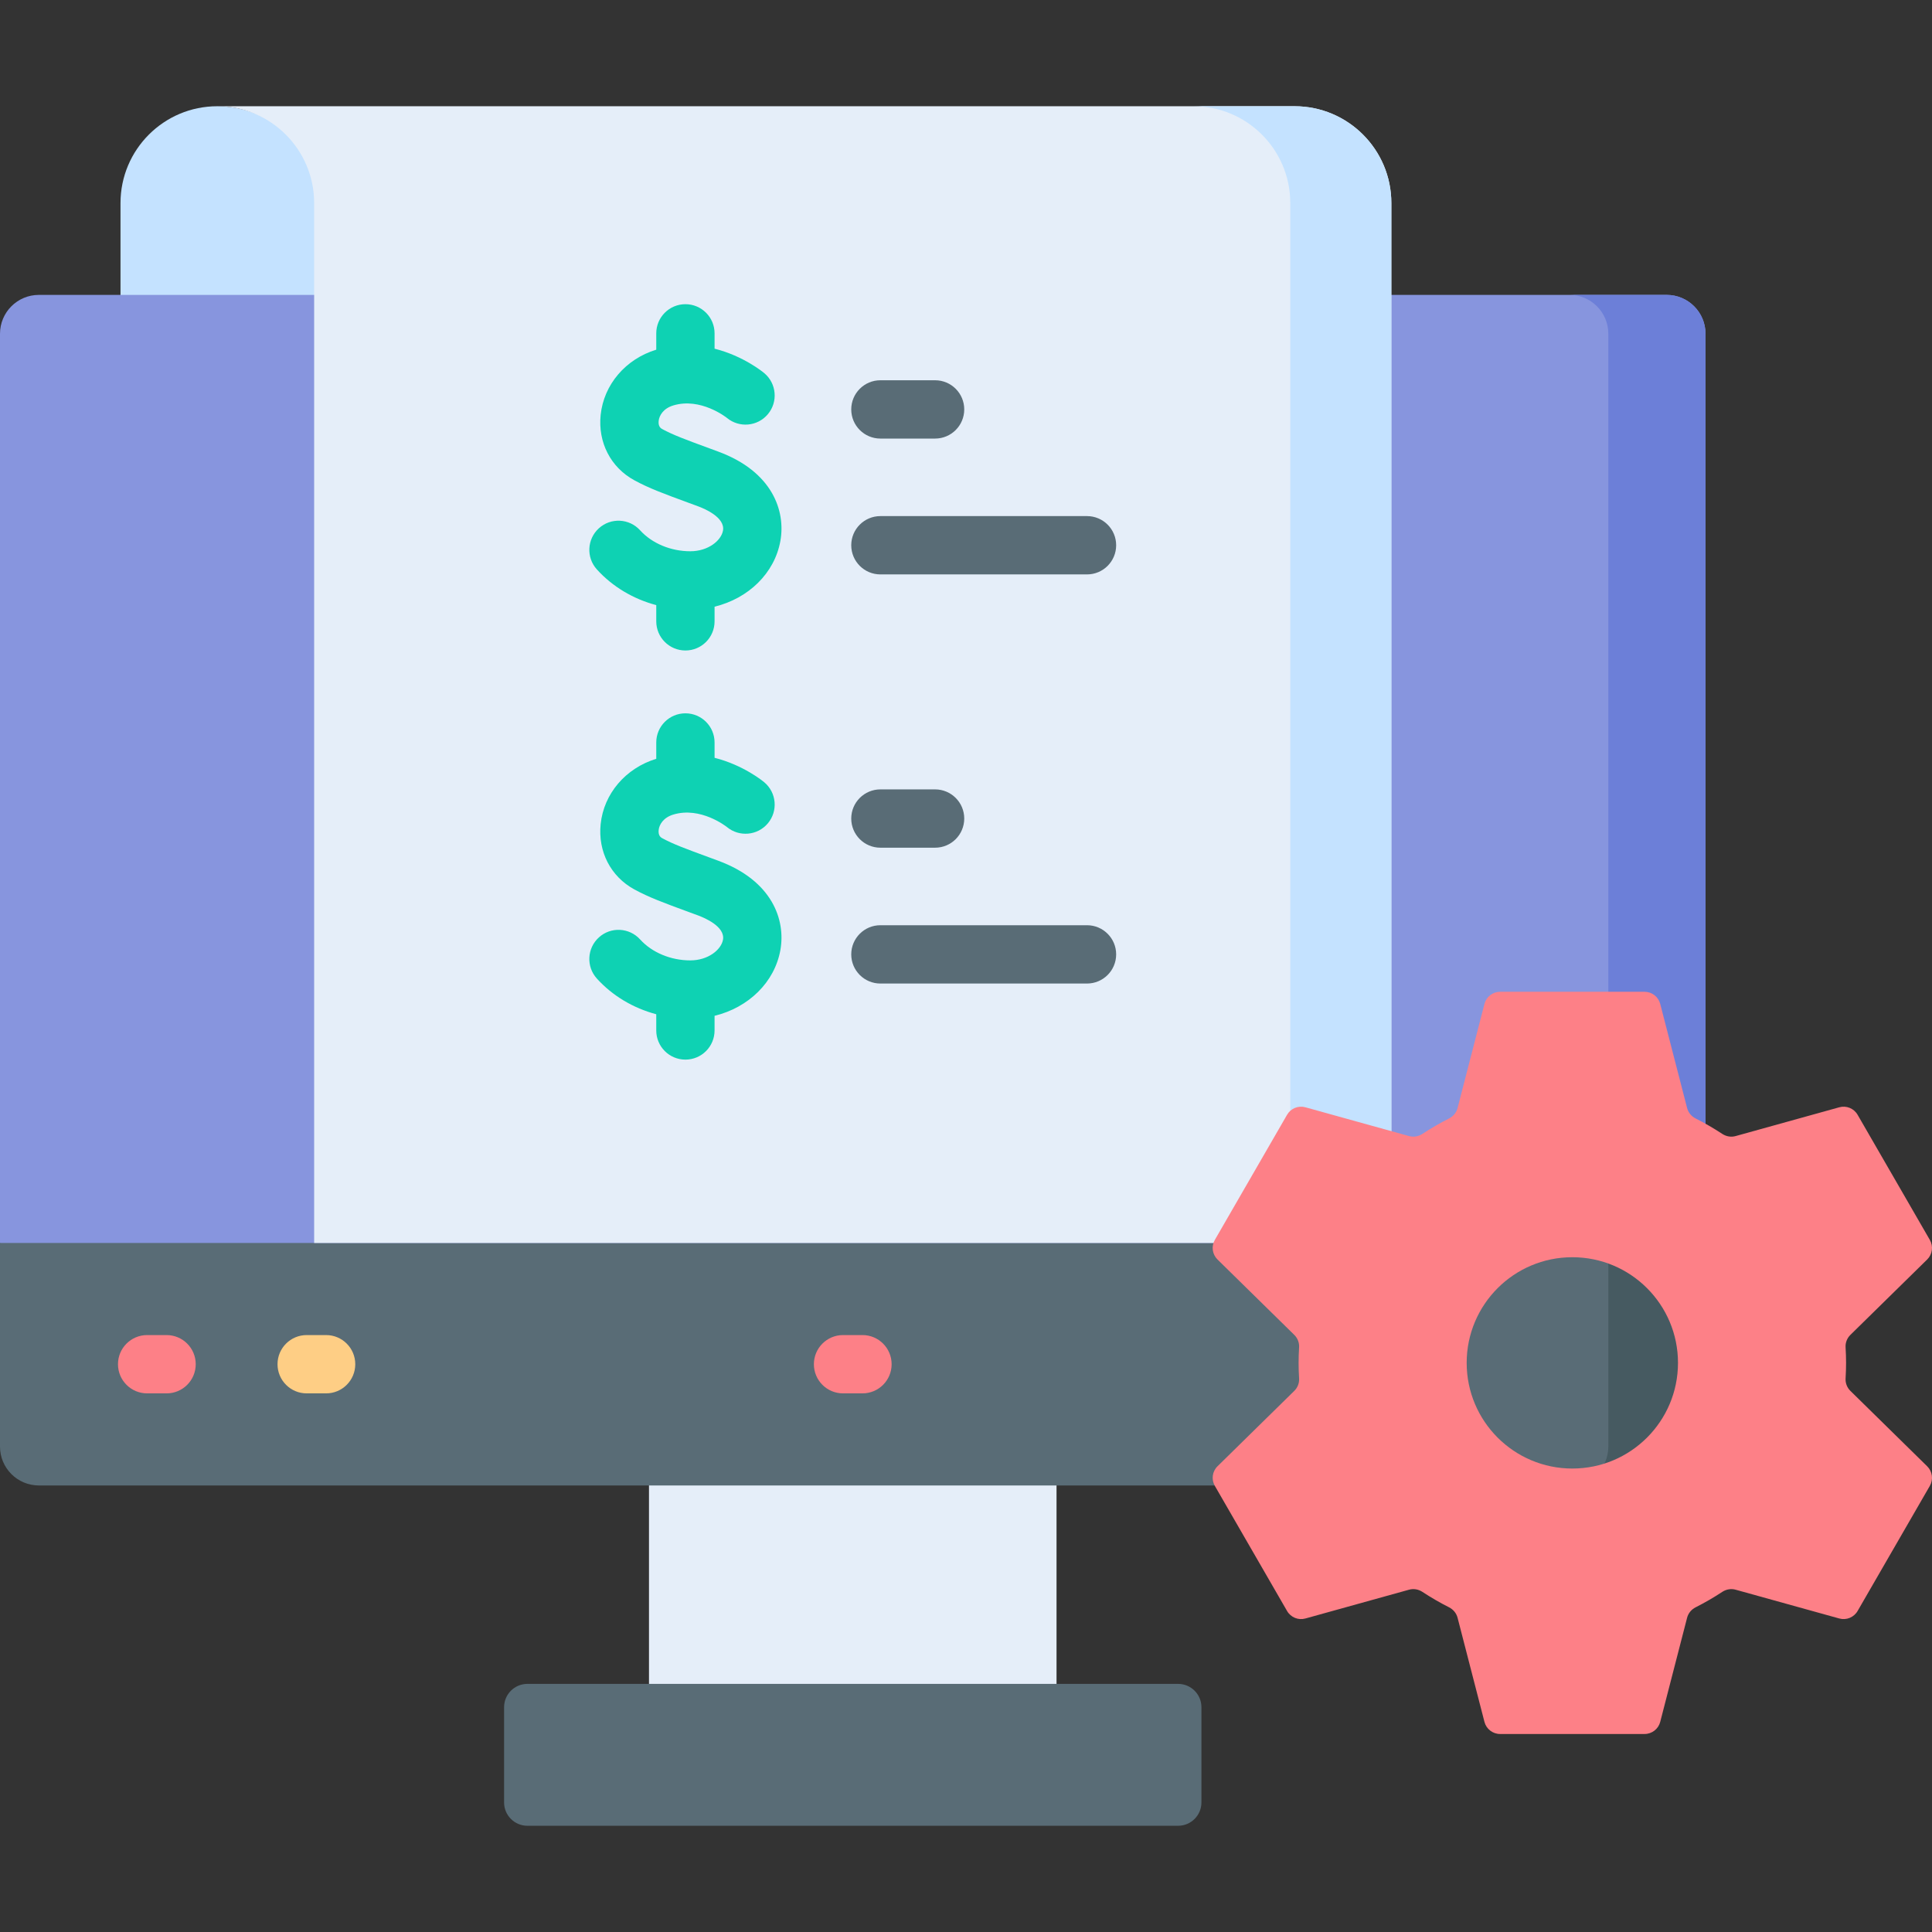 <svg id="Capa_1" enable-background="new 0 0 512 512" height="512" viewBox="0 0 512 512" width="512" xmlns="http://www.w3.org/2000/svg"><rect x="0" y="0" width="512" height="512" fill="#333333" stroke="none"/><g><path d="m86.343 109.056-1.03-55.242c0-14.171-13.546-25.661-27.717-25.661s-25.661 11.49-25.661 25.661v55.242z" fill="#c4e2ff"/><path d="m171.989 370.244h108.003v94.803h-108.003z" fill="#e5eef9"/><path d="m0 88.452v240.951l31.267 32.13c0 5.69 27.916 8.711 33.606 8.711l351.811 4.759c5.69 0 28-8.135 28-13.825l7.297-31.776v-240.95c0-5.69-4.612-10.302-10.302-10.302h-431.377c-5.69 0-10.302 4.613-10.302 10.302z" fill="#8795de"/><path d="m441.678 78.15h-25.755c5.69 0 10.302 4.612 10.302 10.302v294.909c0 5.69-4.612 10.302-10.302 10.302h25.755c5.69 0 10.302-4.612 10.302-10.302v-294.909c0-5.689-4.612-10.302-10.302-10.302z" fill="#6c7fd8"/><path d="m0 329.403v53.959c0 5.69 4.612 10.302 10.302 10.302h431.377c5.69 0 10.302-4.612 10.302-10.302v-53.959z" fill="#596c76"/><path d="m451.98 383.361v-53.959h-25.755v53.959c0 5.69-4.612 10.302-10.302 10.302h25.755c5.69 0 10.302-4.612 10.302-10.302z" fill="#465a61"/><path d="m368.723 53.814v275.584h-285.47v-275.584c0-14.175-11.491-25.661-25.656-25.661h285.465c14.175 0 25.661 11.486 25.661 25.661z" fill="#e5eef9"/><path d="m343.061 28.153h-26.785c14.175 0 25.662 11.486 25.662 25.661v275.584h26.785v-275.584c0-14.175-11.486-25.661-25.662-25.661z" fill="#c4e2ff"/><path d="m133.587 452.427v25.239c0 3.414 2.767 6.181 6.181 6.181h172.443c3.414 0 6.181-2.767 6.181-6.181v-25.239c0-3.414-2.767-6.181-6.181-6.181h-172.442c-3.414 0-6.182 2.767-6.182 6.181z" fill="#596c76"/><path d="m44.144 369.259h-5.151c-4.267 0-7.726-3.459-7.726-7.726s3.459-7.726 7.726-7.726h5.151c4.267 0 7.726 3.459 7.726 7.726s-3.459 7.726-7.726 7.726z" fill="#fd8087"/><path d="m228.565 369.259h-5.151c-4.267 0-7.726-3.459-7.726-7.726s3.459-7.726 7.726-7.726h5.151c4.267 0 7.726 3.459 7.726 7.726s-3.459 7.726-7.726 7.726z" fill="#fd8087"/><path d="m86.423 369.259h-5.151c-4.267 0-7.726-3.459-7.726-7.726s3.459-7.726 7.726-7.726h5.151c4.267 0 7.726 3.459 7.726 7.726s-3.459 7.726-7.726 7.726z" fill="#fece85"/><g><path d="m190.358 119.682-2.401-.883c-6.379-2.347-9.581-3.524-12.47-5.098-.271-.147-1.097-.597-.937-2.142.152-1.469 1.254-3.322 3.889-4.116 7.211-2.176 13.984 3.134 14.207 3.312 3.266 2.702 8.108 2.271 10.841-.981 2.745-3.267 2.323-8.141-.943-10.886-.336-.282-5.52-4.552-13.175-6.485v-4.063c0-4.268-3.459-7.726-7.726-7.726s-7.726 3.459-7.726 7.726v4.329c-8.123 2.475-13.906 9.257-14.737 17.301-.752 7.268 2.665 13.897 8.917 17.303 3.882 2.114 7.663 3.504 14.526 6.029l2.387.878c1.703.629 7.212 2.95 6.589 6.438-.47 2.631-3.913 5.471-8.658 5.471-5.18 0-10.156-2.078-13.311-5.56-2.865-3.162-7.752-3.402-10.913-.537-3.162 2.865-3.402 7.752-.537 10.913 4.152 4.582 9.639 7.835 15.736 9.458v4.296c0 4.268 3.459 7.726 7.726 7.726s7.726-3.459 7.726-7.726v-3.882c8.972-2.184 15.911-8.853 17.444-17.442 1.424-7.976-2.151-18.377-16.454-23.653z" fill="#0ed2b3"/><path d="m233.315 116.226h14.493c4.267 0 7.726-3.459 7.726-7.726 0-4.268-3.459-7.726-7.726-7.726h-14.493c-4.267 0-7.726 3.459-7.726 7.726s3.459 7.726 7.726 7.726z" fill="#596c76"/><path d="m233.315 152.224h54.753c4.267 0 7.726-3.459 7.726-7.726s-3.459-7.726-7.726-7.726h-54.753c-4.267 0-7.726 3.459-7.726 7.726s3.459 7.726 7.726 7.726z" fill="#596c76"/><path d="m190.358 228.104-2.423-.891c-6.367-2.342-9.563-3.517-12.449-5.09-.271-.148-1.096-.597-.936-2.141.152-1.47 1.254-3.323 3.889-4.117 7.211-2.175 13.984 3.134 14.207 3.312 3.266 2.701 8.108 2.27 10.841-.981 2.745-3.267 2.323-8.141-.943-10.886-.336-.282-5.52-4.552-13.175-6.485v-4.063c0-4.268-3.459-7.726-7.726-7.726s-7.726 3.459-7.726 7.726v4.329c-8.124 2.475-13.906 9.258-14.737 17.303-.752 7.268 2.665 13.896 8.915 17.3 3.879 2.114 7.654 3.502 14.506 6.022l2.409.886c1.703.629 7.212 2.95 6.589 6.438-.47 2.631-3.913 5.471-8.658 5.471-5.18 0-10.156-2.078-13.312-5.56-2.866-3.16-7.753-3.401-10.913-.535-3.162 2.865-3.402 7.752-.536 10.913 4.153 4.581 9.639 7.833 15.735 9.456v4.296c0 4.268 3.459 7.726 7.726 7.726s7.726-3.459 7.726-7.726v-3.882c8.972-2.184 15.911-8.853 17.444-17.442 1.425-7.976-2.15-18.376-16.453-23.653z" fill="#0ed2b3"/><g fill="#596c76"><path d="m233.315 224.649h14.493c4.267 0 7.726-3.459 7.726-7.726s-3.459-7.726-7.726-7.726h-14.493c-4.267 0-7.726 3.459-7.726 7.726s3.459 7.726 7.726 7.726z"/><path d="m288.068 245.194h-54.753c-4.267 0-7.726 3.459-7.726 7.726 0 4.268 3.459 7.726 7.726 7.726h54.753c4.267 0 7.726-3.459 7.726-7.726.001-4.267-3.458-7.726-7.726-7.726z"/></g></g><path d="m490.371 353.762 20.348-19.981c1.393-1.368 1.684-3.504.708-5.195l-19.146-33.161c-.976-1.691-2.972-2.507-4.853-1.984l-27.475 7.631c-1.204.334-2.484.11-3.529-.576-2.271-1.491-4.629-2.859-7.068-4.093-1.113-.563-1.944-1.557-2.256-2.764l-7.125-27.595c-.488-1.89-2.193-3.211-4.145-3.211h-38.291c-1.952 0-3.657 1.321-4.145 3.211l-7.125 27.595c-.312 1.207-1.143 2.201-2.256 2.764-2.439 1.233-4.797 2.602-7.068 4.093-1.045.686-2.325.91-3.529.576l-27.475-7.63c-1.881-.522-3.877.294-4.853 1.984l-19.146 33.161c-.976 1.691-.685 3.827.708 5.195l20.348 19.981c.878.863 1.347 2.067 1.272 3.296-.174 2.858-.174 5.383 0 8.242.075 1.229-.394 2.433-1.272 3.296l-20.348 19.981c-1.393 1.368-1.684 3.504-.708 5.195l19.146 33.161c.976 1.691 2.972 2.507 4.853 1.984l27.475-7.631c1.204-.335 2.484-.11 3.529.576 2.271 1.491 4.629 2.859 7.068 4.093 1.113.563 1.944 1.557 2.256 2.764l7.125 27.595c.488 1.89 2.193 3.211 4.145 3.211h38.291c1.952 0 3.657-1.321 4.145-3.211l7.125-27.595c.312-1.207 1.144-2.202 2.256-2.764 2.439-1.233 4.797-2.602 7.068-4.093 1.045-.686 2.325-.91 3.529-.576l27.475 7.63c1.881.522 3.877-.294 4.853-1.984l19.146-33.161c.976-1.691.685-3.827-.708-5.195l-20.348-19.981c-.878-.863-1.347-2.067-1.272-3.296.174-2.858.174-5.383 0-8.242-.076-1.23.393-2.434 1.272-3.296zm-73.687 35.416c-15.464 0-28-12.536-28-28 0-15.463 12.536-28 28-28s28 12.536 28 28c-.001 15.464-12.537 28-28 28z" fill="#fd8087"/></g></svg>